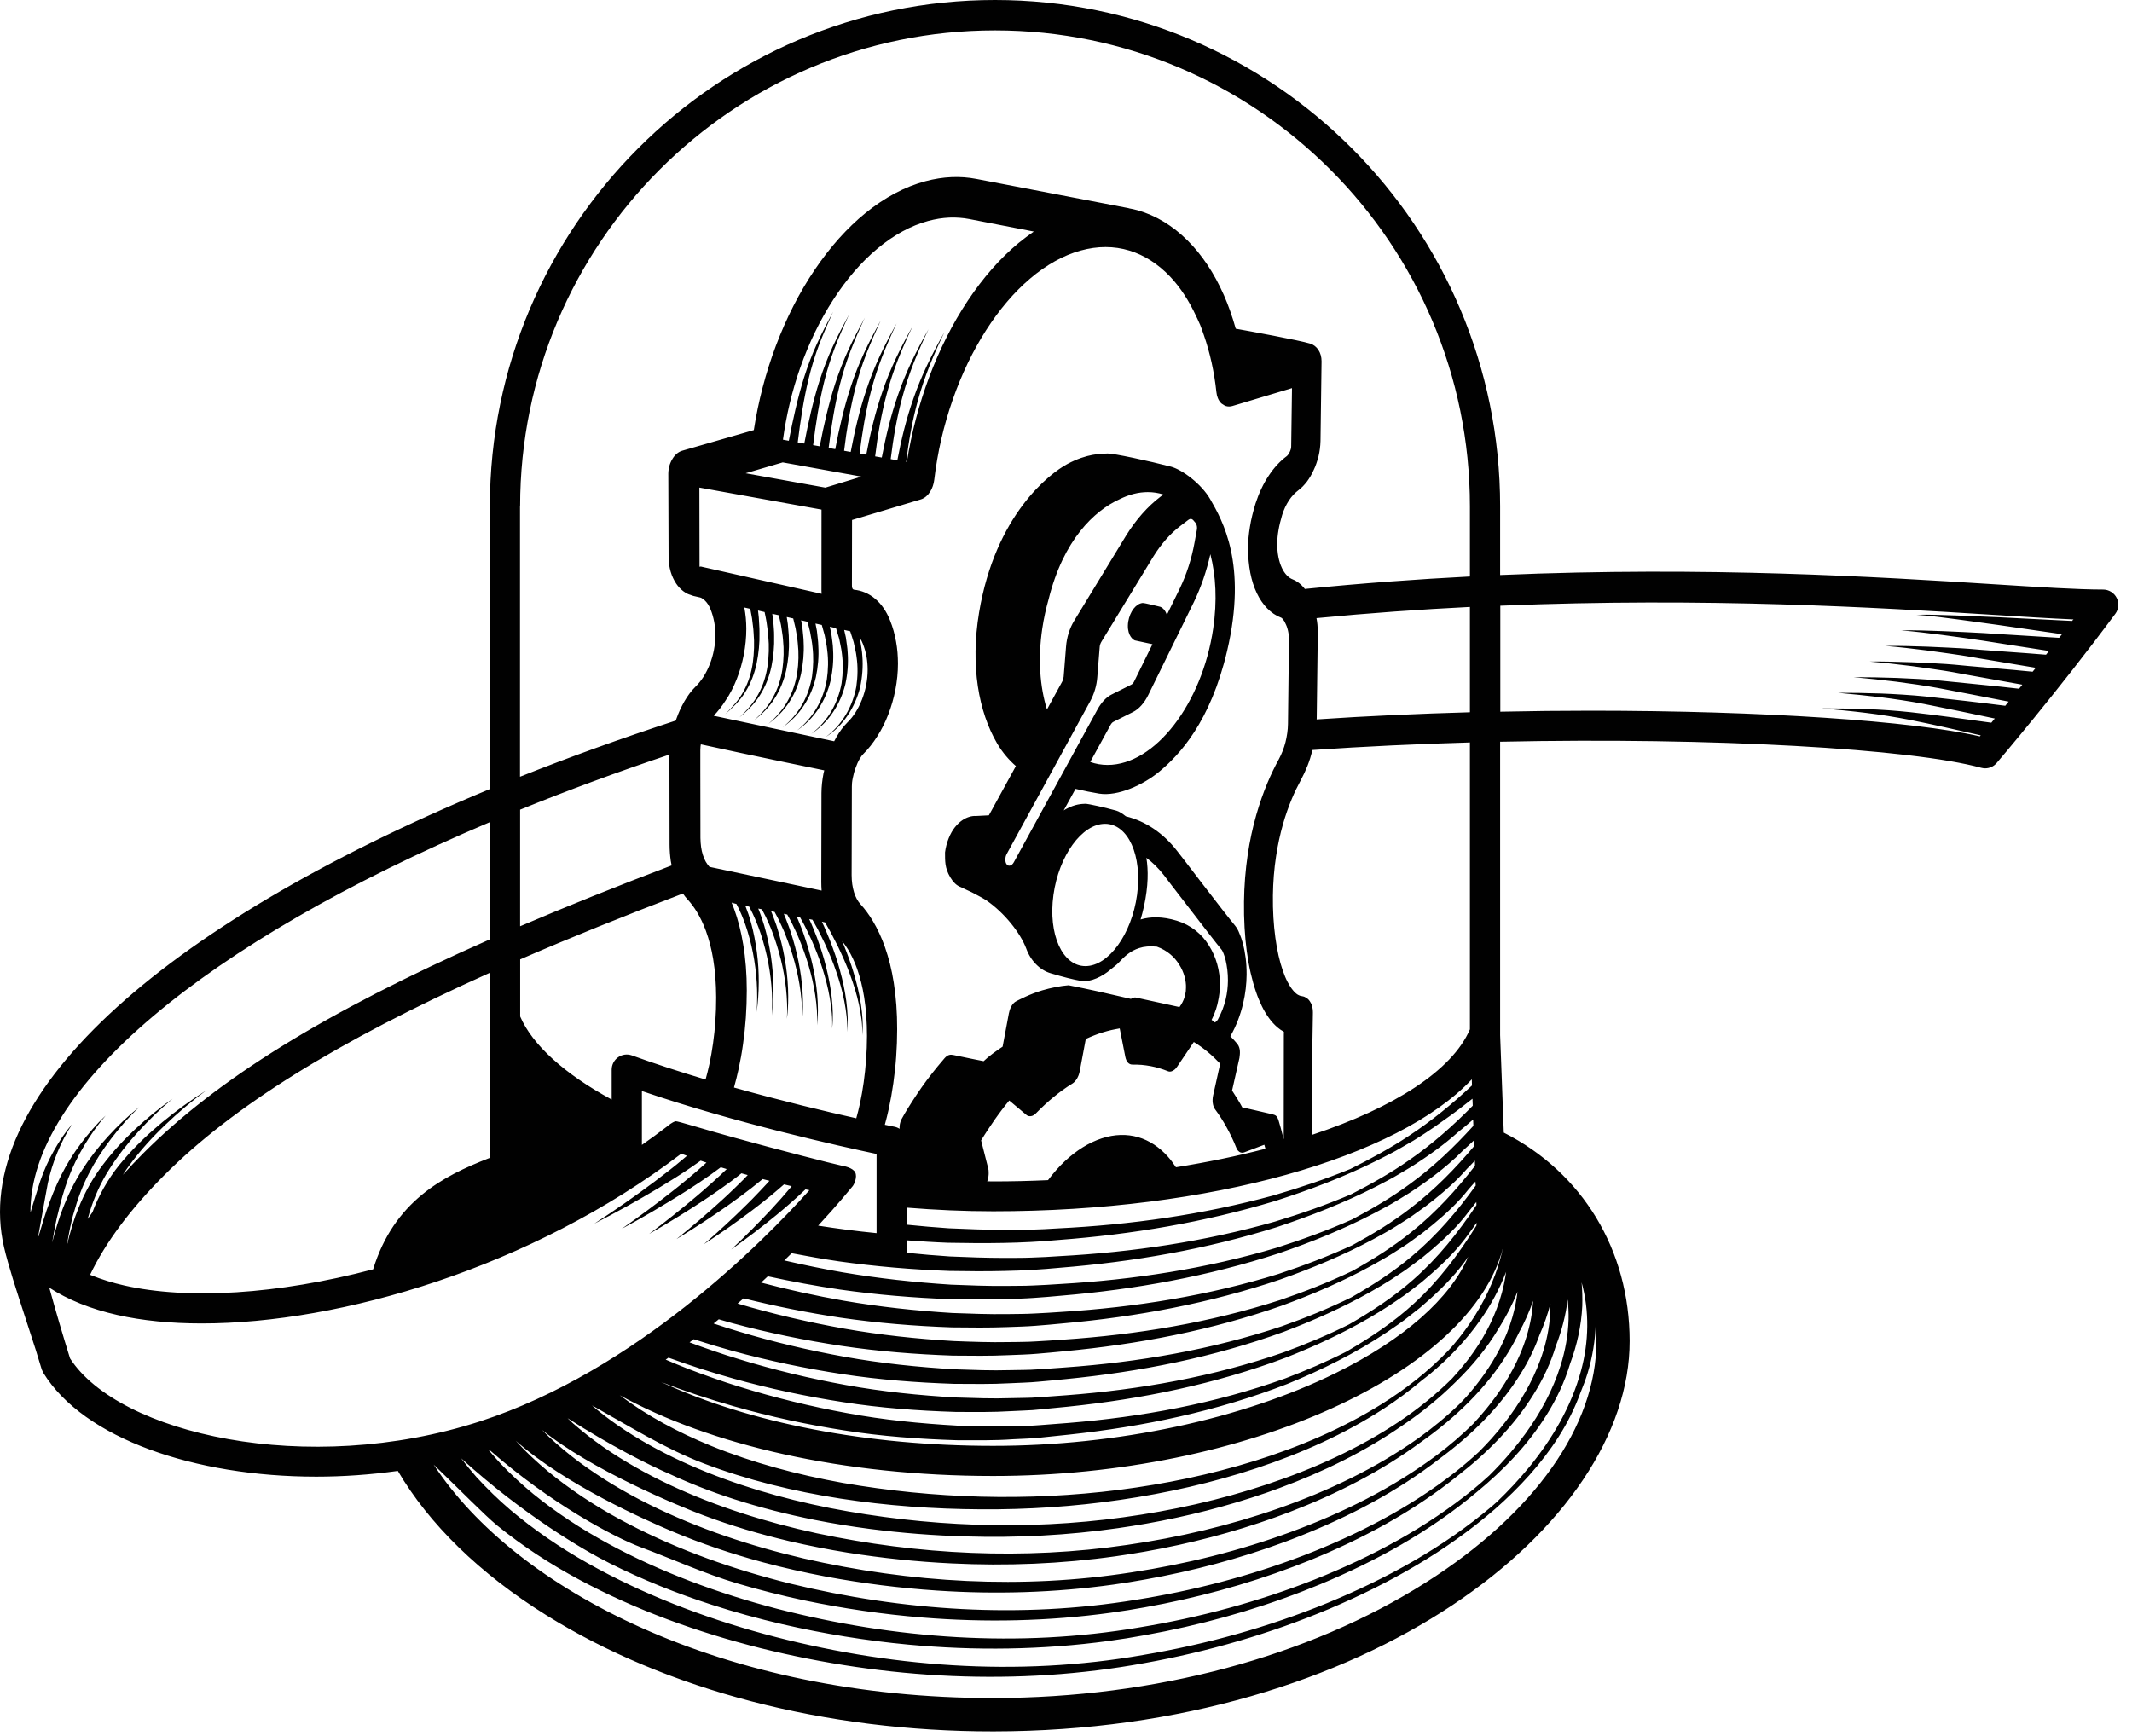 <svg width="97" height="79" viewBox="0 0 97 79" fill="none" xmlns="http://www.w3.org/2000/svg">
<path d="M96.304 27.21C96.187 26.976 95.948 26.828 95.689 26.828C94.542 26.828 92.839 26.721 90.681 26.584C85.501 26.255 77.68 25.762 68.252 26.166V23.039C68.252 10.334 57.942 0 45.27 0C32.599 0 22.288 10.336 22.288 23.039V35.905C7.107 42.2 -1.382 50.025 0.185 56.76C0.375 57.575 0.735 58.681 1.192 60.084C1.329 60.509 1.477 60.959 1.629 61.432C1.715 61.72 1.807 62.013 1.898 62.313L1.969 62.468C3.807 65.46 8.858 67.196 14.392 67.196C15.615 67.196 16.859 67.107 18.1 66.934C19.509 69.338 21.806 71.598 24.85 73.496C30.332 76.914 37.559 78.794 45.199 78.787C62.267 78.771 74.152 69.412 74.144 61.023C74.141 56.885 72.002 53.358 68.418 51.539L68.252 47.106V33.752C77.997 33.543 86.983 34.075 90.138 34.938C90.199 34.953 90.26 34.963 90.318 34.963C90.516 34.963 90.709 34.877 90.841 34.721C90.869 34.691 93.58 31.513 96.24 27.932C96.397 27.724 96.42 27.444 96.304 27.21ZM38.907 53.346C38.795 53.134 38.407 53.063 38.272 53.038C37.884 52.959 35.414 52.322 33.416 51.77C31.98 51.376 30.81 51.002 30.736 51.022C30.576 51.066 30.396 51.223 30.365 51.249C29.985 51.541 29.596 51.824 29.205 52.099V49.648C33.482 51.109 38.28 52.172 39.882 52.511V56.114C38.95 56.022 38.062 55.905 37.224 55.773C38.11 54.816 38.651 54.147 38.79 53.982C38.856 53.91 39.019 53.557 38.907 53.346ZM56.886 26.072C56.952 26.405 57.048 26.711 57.178 26.983C57.307 27.256 57.467 27.49 57.65 27.68C57.843 27.876 58.056 28.021 58.289 28.108L58.315 28.123C58.328 28.133 58.345 28.149 58.371 28.179C58.394 28.207 58.416 28.24 58.439 28.278C58.462 28.319 58.485 28.365 58.51 28.426C58.533 28.474 58.553 28.528 58.569 28.584C58.587 28.642 58.602 28.701 58.612 28.759C58.625 28.818 58.632 28.876 58.637 28.935C58.642 28.988 58.645 29.042 58.645 29.09L58.599 32.943C58.597 33.08 58.587 33.22 58.566 33.36C58.546 33.5 58.52 33.64 58.485 33.777C58.449 33.915 58.406 34.05 58.355 34.177C58.305 34.307 58.246 34.431 58.185 34.546C58.003 34.877 57.828 35.238 57.668 35.62C57.475 36.08 57.305 36.569 57.16 37.073C56.992 37.658 56.861 38.266 56.769 38.884C56.665 39.584 56.607 40.307 56.599 41.032C56.594 41.431 56.602 41.828 56.624 42.21C56.645 42.587 56.68 42.951 56.726 43.294C56.772 43.635 56.83 43.963 56.901 44.274C56.972 44.582 57.053 44.872 57.145 45.136C57.223 45.368 57.315 45.584 57.409 45.78C57.508 45.984 57.617 46.164 57.731 46.322C57.85 46.488 57.982 46.63 58.117 46.747C58.211 46.829 58.31 46.895 58.414 46.951L58.411 47.091C58.411 47.126 58.409 48.785 58.406 51.842C58.307 51.462 58.216 51.116 58.163 50.956C58.107 50.788 58.036 50.74 57.909 50.709C57.518 50.62 56.513 50.381 56.523 50.396C56.401 50.167 56.228 49.885 56.056 49.625L56.391 48.142C56.416 47.953 56.454 47.699 56.289 47.495C56.195 47.381 56.086 47.264 55.977 47.154C55.982 47.147 55.987 47.142 55.99 47.134C56.525 46.187 56.713 45.159 56.718 44.348C56.721 43.79 56.647 43.32 56.553 42.948C56.502 42.762 56.449 42.605 56.388 42.47C56.333 42.325 56.272 42.22 56.195 42.124C55.967 41.851 55.304 40.999 54.708 40.22C54.111 39.442 53.573 38.734 53.568 38.737C52.923 37.902 52.116 37.365 51.223 37.146C51.065 37.017 50.908 36.922 50.791 36.889C50.317 36.757 49.512 36.571 49.375 36.576C49.24 36.584 48.926 36.576 48.486 36.823C48.459 36.839 48.428 36.859 48.395 36.879L48.933 35.897C49.332 35.989 49.69 36.062 50.007 36.113C50.862 36.251 52.028 35.706 52.738 35.118C53.665 34.352 55.074 32.849 55.832 29.614C56.761 25.652 55.612 23.678 55.066 22.724C54.655 22.006 53.771 21.365 53.274 21.235C52.304 20.983 50.657 20.624 50.38 20.637C50.103 20.65 49.459 20.634 48.565 21.113C47.74 21.553 45.286 23.439 44.547 27.864C44.138 30.304 44.529 32.398 45.364 33.826C45.618 34.261 45.925 34.602 46.22 34.859L44.991 37.101L44.41 37.131C44.308 37.126 44.197 37.136 44.08 37.177C43.882 37.241 43.661 37.375 43.445 37.645C43.235 37.907 43.054 38.33 42.996 38.788C43.001 39.159 42.971 39.482 43.24 39.93C43.369 40.147 43.522 40.302 43.725 40.373C43.801 40.414 43.994 40.5 44.22 40.607C44.448 40.727 44.712 40.864 44.869 40.966C45.702 41.536 46.425 42.46 46.687 43.154C46.89 43.722 47.316 44.147 47.804 44.289C48.395 44.465 48.839 44.577 49.192 44.638C49.611 44.709 50.18 44.424 50.527 44.119C50.581 44.073 50.796 43.91 50.873 43.831C51.159 43.521 51.426 43.271 51.83 43.142C52.048 43.07 52.317 43.045 52.637 43.078C53.104 43.248 53.436 43.546 53.644 43.885C53.878 44.241 53.967 44.645 53.959 44.933C53.959 45.058 53.949 45.152 53.926 45.228C53.926 45.228 53.896 45.518 53.662 45.826C52.797 45.638 51.687 45.396 51.687 45.396C51.604 45.371 51.507 45.422 51.454 45.455C50.631 45.261 49.471 44.999 48.618 44.834C48.258 44.862 47.809 44.951 47.423 45.065C46.839 45.238 46.362 45.5 46.258 45.549C46.012 45.661 45.928 45.976 45.9 46.116L45.616 47.628C45.334 47.816 44.978 48.068 44.753 48.289C44.753 48.289 43.699 48.081 43.374 48.007C43.247 47.979 43.12 47.989 42.976 48.152C42.884 48.256 42.501 48.707 42.158 49.167C41.851 49.579 41.577 50.004 41.506 50.116C41.427 50.241 41.186 50.61 41.016 50.931C40.943 51.071 40.922 51.226 40.927 51.366C40.856 51.32 40.778 51.287 40.694 51.272C40.684 51.269 40.529 51.239 40.257 51.182C40.321 50.943 40.384 50.702 40.438 50.452C40.519 50.078 40.587 49.689 40.643 49.297C40.699 48.9 40.745 48.493 40.773 48.088C40.803 47.673 40.818 47.254 40.818 46.839C40.821 46.083 40.767 45.368 40.663 44.714C40.572 44.131 40.435 43.587 40.26 43.091C40.108 42.663 39.925 42.269 39.717 41.918C39.541 41.625 39.351 41.365 39.148 41.144C39.087 41.078 39.031 40.999 38.983 40.91C38.932 40.818 38.892 40.717 38.856 40.605C38.821 40.493 38.795 40.368 38.775 40.238C38.757 40.106 38.747 39.966 38.747 39.823L38.757 35.782C38.757 35.734 38.76 35.676 38.765 35.617C38.772 35.551 38.782 35.482 38.798 35.408C38.813 35.335 38.831 35.258 38.851 35.179C38.871 35.103 38.897 35.024 38.925 34.948C38.953 34.871 38.98 34.8 39.011 34.731C39.041 34.665 39.072 34.602 39.105 34.546C39.135 34.492 39.166 34.444 39.196 34.403C39.222 34.37 39.244 34.342 39.27 34.317C39.506 34.085 39.722 33.81 39.917 33.502C40.11 33.197 40.278 32.864 40.415 32.508C40.554 32.146 40.663 31.77 40.737 31.388C40.813 30.991 40.854 30.591 40.854 30.197C40.854 30.029 40.846 29.859 40.833 29.693C40.818 29.525 40.798 29.357 40.767 29.195C40.737 29.029 40.699 28.864 40.656 28.706C40.61 28.543 40.557 28.385 40.496 28.235C40.415 28.029 40.316 27.841 40.201 27.675C40.09 27.51 39.96 27.367 39.818 27.248C39.678 27.128 39.524 27.034 39.359 26.963C39.196 26.894 39.024 26.851 38.861 26.836C38.77 26.82 38.757 26.724 38.76 26.609L38.765 23.662L41.892 22.726C41.978 22.701 42.062 22.652 42.138 22.589C42.204 22.533 42.265 22.461 42.318 22.377C42.369 22.299 42.41 22.212 42.44 22.12C42.473 22.029 42.493 21.93 42.506 21.83C42.653 20.586 42.935 19.36 43.346 18.186C43.747 17.039 44.255 15.98 44.859 15.034C45.463 14.09 46.136 13.298 46.864 12.68C47.606 12.049 48.38 11.619 49.164 11.402C49.933 11.189 50.68 11.189 51.383 11.402C52.06 11.609 52.682 12.005 53.233 12.583C53.69 13.064 54.094 13.677 54.431 14.408L54.48 14.509C54.523 14.601 54.566 14.693 54.606 14.789C54.657 14.914 54.7 15.044 54.746 15.174L54.774 15.252C55.053 16.059 55.246 16.932 55.343 17.845C55.353 17.945 55.376 18.034 55.408 18.115C55.444 18.202 55.492 18.278 55.551 18.339C55.574 18.364 55.599 18.38 55.617 18.39L55.639 18.403C55.667 18.423 55.716 18.459 55.782 18.479C55.873 18.505 55.969 18.505 56.066 18.477L58.782 17.662L58.746 20.309C58.746 20.324 58.744 20.339 58.744 20.354C58.741 20.375 58.736 20.395 58.734 20.416C58.729 20.438 58.721 20.461 58.713 20.484C58.706 20.507 58.696 20.53 58.683 20.558C58.673 20.584 58.66 20.606 58.645 20.629C58.632 20.65 58.62 20.67 58.607 20.688C58.594 20.703 58.581 20.718 58.571 20.731C58.564 20.739 58.556 20.746 58.548 20.754C58.399 20.863 58.254 20.993 58.117 21.141C57.98 21.288 57.848 21.456 57.729 21.637C57.607 21.82 57.492 22.019 57.394 22.23C57.289 22.446 57.201 22.675 57.124 22.909C57.069 23.087 57.018 23.268 56.975 23.446C56.931 23.622 56.896 23.8 56.868 23.975C56.84 24.146 56.817 24.319 56.802 24.489C56.787 24.655 56.779 24.823 56.777 24.986C56.787 25.365 56.82 25.731 56.886 26.072ZM59.939 28.423C59.932 28.327 59.914 28.227 59.896 28.128C62.292 27.897 64.625 27.731 66.877 27.619V32.411C64.557 32.477 62.211 32.581 59.904 32.737C59.904 32.716 59.907 32.698 59.907 32.678L59.955 28.831C59.957 28.693 59.952 28.556 59.939 28.423ZM66.877 33.785V46.841C66.064 48.724 63.417 50.404 59.703 51.638C59.703 49.75 59.706 47.661 59.709 47.567L59.734 46.078C59.734 46.035 59.734 45.994 59.729 45.953C59.724 45.91 59.719 45.869 59.709 45.831C59.698 45.788 59.686 45.747 59.673 45.712C59.658 45.671 59.637 45.633 59.622 45.61C59.602 45.574 59.579 45.539 59.551 45.505C59.523 45.475 59.495 45.447 59.462 45.424C59.429 45.401 59.394 45.381 59.356 45.363C59.32 45.348 59.282 45.337 59.221 45.327C59.168 45.322 59.109 45.302 59.046 45.264C58.972 45.218 58.896 45.149 58.823 45.058C58.739 44.958 58.66 44.834 58.584 44.689C58.503 44.536 58.429 44.358 58.361 44.159C58.289 43.953 58.224 43.724 58.17 43.48C58.114 43.231 58.064 42.958 58.026 42.673C57.985 42.383 57.957 42.075 57.937 41.757C57.916 41.431 57.911 41.093 57.914 40.75C57.922 40.136 57.97 39.533 58.059 38.958C58.135 38.454 58.241 37.961 58.376 37.49C58.49 37.09 58.627 36.704 58.779 36.34C58.901 36.05 59.038 35.767 59.183 35.5C59.295 35.294 59.396 35.075 59.488 34.846C59.577 34.62 59.65 34.386 59.711 34.146C59.714 34.141 59.714 34.134 59.716 34.129C62.082 33.966 64.496 33.854 66.877 33.785ZM44.961 53.165L44.638 51.895C44.737 51.73 44.839 51.569 44.943 51.412C45.047 51.254 45.151 51.099 45.258 50.946C45.364 50.793 45.474 50.646 45.583 50.501C45.692 50.355 45.803 50.216 45.918 50.078L46.687 50.724C46.705 50.742 46.725 50.755 46.745 50.765C46.766 50.775 46.788 50.783 46.809 50.788C46.831 50.793 46.854 50.793 46.877 50.793C46.9 50.791 46.923 50.788 46.948 50.781C46.964 50.775 46.979 50.77 46.994 50.763C47.009 50.755 47.024 50.747 47.04 50.737C47.055 50.727 47.07 50.717 47.085 50.704C47.101 50.691 47.116 50.679 47.131 50.663C47.263 50.529 47.398 50.396 47.532 50.272C47.667 50.147 47.804 50.027 47.943 49.915C48.08 49.801 48.222 49.694 48.362 49.592C48.504 49.49 48.646 49.396 48.791 49.307C48.829 49.284 48.867 49.251 48.9 49.215C48.936 49.177 48.966 49.134 48.997 49.088C49.025 49.04 49.05 48.986 49.073 48.931C49.093 48.875 49.111 48.813 49.124 48.752L49.4 47.279C49.464 47.248 49.53 47.221 49.593 47.193C49.657 47.165 49.723 47.139 49.786 47.114C49.85 47.088 49.916 47.065 49.979 47.042C50.042 47.02 50.108 46.999 50.172 46.979C50.235 46.959 50.301 46.941 50.365 46.923C50.428 46.905 50.494 46.89 50.558 46.874C50.621 46.859 50.687 46.846 50.751 46.834C50.814 46.821 50.88 46.808 50.944 46.798L51.2 48.096C51.21 48.149 51.228 48.2 51.246 48.243C51.266 48.287 51.289 48.322 51.317 48.353C51.345 48.383 51.375 48.406 51.411 48.422C51.446 48.437 51.482 48.444 51.52 48.444C51.662 48.442 51.802 48.447 51.939 48.457C52.076 48.47 52.213 48.488 52.347 48.513C52.482 48.539 52.616 48.569 52.746 48.61C52.878 48.648 53.007 48.694 53.134 48.745C53.147 48.75 53.162 48.755 53.175 48.758C53.19 48.76 53.203 48.763 53.218 48.763C53.233 48.763 53.246 48.763 53.261 48.76C53.276 48.758 53.292 48.755 53.304 48.75C53.327 48.742 53.35 48.732 53.373 48.719C53.396 48.707 53.419 48.691 53.439 48.673C53.462 48.656 53.482 48.635 53.502 48.61C53.523 48.587 53.543 48.562 53.563 48.531L54.315 47.416C54.421 47.48 54.528 47.551 54.632 47.625C54.736 47.699 54.837 47.778 54.936 47.859C55.035 47.941 55.134 48.027 55.231 48.119C55.327 48.21 55.421 48.305 55.515 48.404L55.193 49.852C55.18 49.91 55.172 49.971 55.17 50.03C55.167 50.088 55.17 50.144 55.178 50.198C55.185 50.251 55.198 50.302 55.213 50.348C55.231 50.394 55.251 50.437 55.276 50.47C55.37 50.597 55.462 50.73 55.551 50.867C55.639 51.004 55.723 51.144 55.804 51.292C55.886 51.437 55.964 51.59 56.038 51.745C56.112 51.9 56.183 52.06 56.249 52.228C56.267 52.272 56.287 52.31 56.312 52.343C56.338 52.373 56.365 52.399 56.396 52.419C56.426 52.437 56.459 52.45 56.495 52.452C56.531 52.455 56.566 52.452 56.602 52.44L57.523 52.091C57.541 52.152 57.556 52.213 57.574 52.274C56.3 52.605 54.934 52.887 53.502 53.116C53.388 52.943 53.269 52.781 53.139 52.636C52.751 52.2 52.291 51.895 51.784 51.747C51.274 51.6 50.715 51.608 50.126 51.801C49.535 51.994 48.969 52.353 48.448 52.839C48.177 53.091 47.923 53.384 47.682 53.702C46.859 53.74 46.027 53.76 45.187 53.76C45.095 53.76 45.006 53.758 44.915 53.755C44.923 53.737 44.93 53.719 44.935 53.702C44.953 53.643 44.966 53.582 44.973 53.521C44.981 53.46 44.984 53.401 44.981 53.343C44.984 53.274 44.973 53.218 44.961 53.165ZM52.157 39.035C52.444 39.248 52.71 39.51 52.949 39.818C52.977 39.854 53.484 40.523 54.089 41.302C54.69 42.088 55.345 42.933 55.591 43.231C55.622 43.274 55.708 43.455 55.766 43.706C55.825 43.958 55.87 44.276 55.868 44.623C55.86 45.175 55.754 45.765 55.404 46.404C55.393 46.422 55.348 46.472 55.282 46.528C55.231 46.488 55.178 46.45 55.124 46.409C55.307 46.047 55.386 45.734 55.414 45.582C55.472 45.33 55.502 45.068 55.505 44.818C55.508 44.167 55.332 43.546 55.005 43.027C54.683 42.505 54.19 42.096 53.543 41.897C52.891 41.701 52.355 41.704 51.893 41.841C51.949 41.658 51.999 41.465 52.045 41.256C52.251 40.315 52.248 39.592 52.157 39.035ZM49.611 31.892C49.781 31.574 49.895 31.197 49.923 30.826L50.032 29.454C50.037 29.36 50.068 29.273 50.116 29.195L52.472 25.329C52.832 24.749 53.254 24.271 53.708 23.93L54.066 23.657L54.127 23.622C54.188 23.601 54.243 23.622 54.289 23.67L54.396 23.797C54.436 23.853 54.462 23.93 54.462 24.024L54.452 24.12L54.347 24.696C54.215 25.426 53.987 26.133 53.68 26.774L53.089 27.981C53.025 27.78 52.903 27.655 52.786 27.612C52.786 27.612 52.055 27.428 51.982 27.439C51.685 27.472 51.411 27.82 51.332 28.284C51.253 28.805 51.479 29.072 51.629 29.141L52.434 29.314L51.616 30.978C51.576 31.07 51.525 31.131 51.461 31.159L50.578 31.602C50.337 31.719 50.111 31.963 49.938 32.273L46.128 39.233C46.083 39.317 46.027 39.368 45.963 39.386C45.908 39.404 45.852 39.391 45.806 39.337C45.76 39.284 45.74 39.205 45.74 39.118C45.74 39.024 45.76 38.933 45.809 38.849L49.611 31.892ZM47.42 28.604C47.489 28.143 47.588 27.696 47.71 27.263C48.382 24.566 49.784 23.24 50.946 22.713C51.362 22.507 51.791 22.393 52.22 22.393C52.469 22.393 52.705 22.431 52.931 22.502L52.789 22.609C52.22 23.042 51.687 23.64 51.23 24.378L48.88 28.235C48.669 28.574 48.535 28.996 48.502 29.426L48.393 30.798C48.382 30.879 48.362 30.955 48.324 31.021L47.634 32.284C47.311 31.25 47.217 29.978 47.42 28.604ZM55.068 25.22C55.322 26.192 55.381 27.35 55.198 28.596C54.695 32.027 52.545 34.808 50.395 34.808C50.116 34.808 49.852 34.762 49.603 34.673L50.525 32.991C50.56 32.925 50.606 32.871 50.659 32.846L51.543 32.403C51.819 32.266 52.071 31.983 52.251 31.609L54.317 27.398C54.645 26.721 54.896 25.981 55.068 25.22ZM47.928 40.727C48.174 38.938 49.225 37.487 50.276 37.487C51.327 37.487 51.979 38.935 51.733 40.724C51.487 42.513 50.436 43.963 49.385 43.963C48.334 43.963 47.682 42.516 47.928 40.727ZM67.174 54.839C66.351 56.078 65.417 57.252 64.293 58.236C63.407 59.02 62.412 59.671 61.379 60.267C60.412 60.75 59.414 61.168 58.399 61.539C55.216 62.644 51.875 63.236 48.522 63.491C48.464 63.496 47.321 63.58 47.263 63.583C47.052 63.6 46.844 63.608 46.633 63.611C46.603 63.611 46.035 63.623 46.004 63.623C45.166 63.654 44.326 63.618 43.489 63.593C41.816 63.496 40.145 63.328 38.496 63.028C36.848 62.73 35.216 62.338 33.617 61.847C33.216 61.725 32.817 61.598 32.424 61.46C32.071 61.343 31.721 61.213 31.373 61.084C31.436 61.035 31.497 60.989 31.561 60.941C32.145 61.13 32.734 61.308 33.328 61.473C34.972 61.923 36.643 62.272 38.326 62.529C40.008 62.786 41.709 62.916 43.41 62.972C44.26 62.977 45.111 62.992 45.961 62.944C46.022 62.944 46.537 62.918 46.598 62.916C46.811 62.908 47.022 62.895 47.233 62.875C47.352 62.87 48.38 62.766 48.499 62.755C51.87 62.425 55.223 61.761 58.409 60.603C59.764 60.089 61.094 59.498 62.356 58.786C62.671 58.605 62.983 58.425 63.288 58.229C63.453 58.114 63.775 57.913 63.94 57.796C64.049 57.72 64.156 57.641 64.262 57.559C64.288 57.544 64.544 57.346 64.567 57.33C64.579 57.323 64.719 57.216 64.732 57.206C64.77 57.18 65.148 56.855 65.184 56.829C65.78 56.32 66.349 55.77 66.816 55.142C66.978 54.949 67.054 54.829 67.169 54.699L67.174 54.839ZM67.141 53.949C66.303 55.117 65.366 56.218 64.257 57.147C63.404 57.87 62.458 58.48 61.478 59.038C60.452 59.539 59.396 59.972 58.32 60.351C55.132 61.417 51.799 61.987 48.453 62.226C48.334 62.234 47.316 62.31 47.197 62.313C46.989 62.328 46.778 62.336 46.57 62.338C46.512 62.338 46.002 62.348 45.943 62.348C45.108 62.374 44.27 62.338 43.435 62.31C41.765 62.211 40.1 62.04 38.455 61.745C36.81 61.45 35.183 61.066 33.584 60.582C33.211 60.47 32.838 60.353 32.467 60.226C32.546 60.163 32.627 60.099 32.703 60.035C32.901 60.091 33.097 60.152 33.297 60.206C34.939 60.648 36.605 60.989 38.285 61.244C39.965 61.496 41.658 61.628 43.354 61.687C44.202 61.694 45.05 61.707 45.897 61.666C45.986 61.664 46.443 61.644 46.532 61.641C46.743 61.633 46.956 61.621 47.167 61.603C47.344 61.593 48.25 61.506 48.428 61.488C51.791 61.173 55.137 60.532 58.325 59.412C59.729 58.898 61.105 58.307 62.412 57.587C62.737 57.404 63.064 57.224 63.379 57.025C63.511 56.933 63.879 56.712 64.008 56.618C64.115 56.547 64.219 56.47 64.321 56.394C64.356 56.371 64.579 56.2 64.618 56.178C64.635 56.165 64.757 56.073 64.775 56.061C64.831 56.022 65.161 55.745 65.214 55.707C65.793 55.228 66.349 54.712 66.811 54.124C66.938 53.979 67.016 53.885 67.128 53.768L67.141 53.949ZM67.108 53.05C66.257 54.15 65.316 55.183 64.224 56.056C63.386 56.735 62.468 57.31 61.518 57.839C60.457 58.346 59.358 58.778 58.246 59.157C55.056 60.185 51.728 60.735 48.393 60.959C48.215 60.972 47.316 61.035 47.139 61.04C46.931 61.053 46.722 61.061 46.512 61.063C46.423 61.063 45.974 61.074 45.885 61.071C45.05 61.089 44.217 61.056 43.385 61.025C41.719 60.926 40.057 60.75 38.414 60.46C36.775 60.168 35.153 59.791 33.559 59.318C33.65 59.239 33.741 59.16 33.83 59.081C35.29 59.445 36.762 59.738 38.247 59.962C39.922 60.206 41.613 60.343 43.301 60.402C44.146 60.412 44.994 60.422 45.839 60.389C45.958 60.386 46.352 60.371 46.474 60.366C46.684 60.358 46.895 60.348 47.106 60.331C47.344 60.318 48.126 60.244 48.365 60.221C51.72 59.923 55.058 59.302 58.252 58.221C59.701 57.709 61.125 57.117 62.48 56.391C62.818 56.206 63.156 56.028 63.483 55.821C63.582 55.753 63.993 55.508 64.09 55.437C64.191 55.368 64.293 55.3 64.392 55.226C64.44 55.195 64.628 55.053 64.678 55.022C64.704 55.007 64.805 54.931 64.831 54.913C64.904 54.865 65.184 54.633 65.257 54.582C65.79 54.157 66.298 53.702 66.742 53.188C66.867 53.068 66.981 52.941 67.103 52.816L67.108 53.05ZM67.006 50.315C66.12 51.218 65.168 52.063 64.12 52.786C63.288 53.371 62.394 53.872 61.485 54.34C60.353 54.824 59.191 55.231 58.013 55.587C54.815 56.498 51.507 56.984 48.192 57.162C47.837 57.188 47.301 57.216 46.946 57.226C46.738 57.234 46.532 57.239 46.324 57.239C46.146 57.241 45.88 57.241 45.702 57.241C44.874 57.241 44.047 57.211 43.219 57.175C42.559 57.132 41.902 57.076 41.245 57.007C41.255 56.964 41.26 56.918 41.26 56.872V56.442C41.884 56.488 42.509 56.529 43.136 56.552C44.811 56.585 46.491 56.582 48.157 56.425C51.489 56.175 54.807 55.618 58.008 54.653C59.599 54.145 61.166 53.549 62.66 52.803C63.031 52.61 63.409 52.432 63.765 52.216L64.308 51.903C64.486 51.796 64.661 51.679 64.836 51.567C65.133 51.373 65.425 51.172 65.712 50.961C66.151 50.656 66.575 50.33 66.993 49.997L67.006 50.315ZM46.347 11.054C45.509 11.746 44.73 12.632 44.032 13.682C43.339 14.723 42.747 15.899 42.27 17.171C41.808 18.408 41.468 19.706 41.26 21.026L41.227 21.021C41.344 20.072 41.509 19.125 41.767 18.204C41.912 17.672 42.092 17.151 42.295 16.637C42.499 16.123 42.727 15.616 42.968 15.118C42.694 15.598 42.433 16.09 42.194 16.591C41.955 17.092 41.74 17.609 41.559 18.136C41.237 19.049 41.006 19.993 40.826 20.947L40.524 20.891C40.641 19.94 40.803 18.991 41.057 18.064C41.199 17.532 41.377 17.011 41.577 16.499C41.78 15.985 42.006 15.482 42.245 14.983C41.973 15.464 41.714 15.955 41.476 16.456C41.24 16.957 41.026 17.471 40.846 18.001C40.526 18.917 40.3 19.866 40.118 20.82L39.816 20.767C39.932 19.812 40.092 18.861 40.343 17.929C40.483 17.4 40.656 16.878 40.856 16.364C41.057 15.853 41.283 15.349 41.519 14.85C41.25 15.331 40.991 15.82 40.755 16.321C40.519 16.823 40.31 17.337 40.133 17.863C39.818 18.784 39.592 19.733 39.412 20.69L39.11 20.637C39.227 19.678 39.384 18.726 39.63 17.792C39.767 17.263 39.937 16.741 40.135 16.23C40.333 15.718 40.559 15.214 40.793 14.718C40.526 15.199 40.267 15.688 40.034 16.189C39.8 16.69 39.595 17.204 39.42 17.731C39.107 18.655 38.886 19.609 38.704 20.566L38.404 20.512C38.521 19.55 38.676 18.594 38.917 17.657C39.051 17.128 39.219 16.606 39.417 16.097C39.615 15.586 39.838 15.085 40.069 14.586C39.805 15.067 39.547 15.553 39.316 16.054C39.084 16.555 38.879 17.069 38.709 17.596C38.402 18.525 38.183 19.479 38.001 20.438L37.701 20.385C37.82 19.421 37.97 18.461 38.206 17.522C38.338 16.993 38.503 16.474 38.699 15.962C38.894 15.454 39.117 14.952 39.349 14.454C39.087 14.934 38.831 15.42 38.6 15.919C38.369 16.418 38.168 16.934 37.998 17.459C37.696 18.39 37.48 19.349 37.295 20.309L36.995 20.255C37.115 19.288 37.262 18.326 37.495 17.382C37.625 16.856 37.787 16.334 37.98 15.825C38.173 15.316 38.397 14.815 38.625 14.319C38.366 14.8 38.11 15.286 37.881 15.784C37.653 16.283 37.455 16.8 37.287 17.324C36.988 18.26 36.777 19.22 36.592 20.184L36.295 20.131C36.414 19.161 36.559 18.197 36.787 17.247C36.914 16.721 37.072 16.202 37.264 15.693C37.458 15.184 37.678 14.685 37.904 14.186C37.648 14.667 37.392 15.151 37.166 15.649C36.937 16.148 36.744 16.665 36.579 17.189C36.285 18.13 36.077 19.092 35.889 20.057L35.622 20.008C35.775 18.896 36.033 17.8 36.404 16.744C36.803 15.609 37.31 14.563 37.914 13.632C38.516 12.7 39.191 11.919 39.922 11.311C40.666 10.69 41.443 10.268 42.232 10.054C42.395 10.011 42.557 9.975 42.719 9.949C42.879 9.924 43.037 9.909 43.194 9.901C43.346 9.896 43.501 9.896 43.654 9.909C43.803 9.919 43.953 9.939 44.098 9.967L47.035 10.537C46.804 10.698 46.573 10.868 46.347 11.054ZM39.194 21.688L37.551 22.189L33.924 21.535L35.612 21.041L39.194 21.688ZM37.376 23.189L37.374 26.889C37.374 26.935 37.381 26.978 37.381 27.021L32.185 25.848C32.15 25.841 32.112 25.831 32.071 25.823C32.003 25.808 31.937 25.792 31.871 25.777L31.868 25.79C31.855 25.787 31.84 25.787 31.827 25.787L31.82 22.187L37.376 23.189ZM33.518 30.904C33.658 30.548 33.767 30.174 33.84 29.795C33.916 29.403 33.955 29.006 33.955 28.614C33.955 28.449 33.947 28.281 33.932 28.116C33.916 27.958 33.894 27.8 33.866 27.645C33.955 27.665 34.043 27.686 34.135 27.706C34.163 27.848 34.188 27.991 34.214 28.133C34.236 28.357 34.279 28.581 34.287 28.805C34.328 29.253 34.31 29.706 34.252 30.151C34.188 30.596 34.059 31.034 33.843 31.431C33.739 31.632 33.609 31.818 33.465 31.994C33.32 32.169 33.163 32.334 33 32.495C33.17 32.345 33.34 32.19 33.498 32.022C33.655 31.854 33.8 31.673 33.919 31.474C34.165 31.083 34.33 30.637 34.427 30.182C34.518 29.726 34.566 29.258 34.554 28.792C34.559 28.558 34.531 28.329 34.523 28.095C34.513 27.991 34.5 27.887 34.488 27.782C34.587 27.805 34.688 27.828 34.787 27.851C34.818 27.996 34.848 28.141 34.873 28.289C34.899 28.512 34.944 28.734 34.955 28.958C34.998 29.408 34.983 29.859 34.922 30.304C34.856 30.749 34.721 31.187 34.503 31.584C34.396 31.785 34.267 31.971 34.12 32.146C33.972 32.322 33.812 32.485 33.647 32.642C33.823 32.495 33.995 32.342 34.153 32.174C34.31 32.006 34.457 31.828 34.579 31.63C34.828 31.238 34.998 30.795 35.097 30.337C35.188 29.879 35.236 29.411 35.221 28.945C35.226 28.711 35.193 28.479 35.181 28.245C35.168 28.141 35.153 28.034 35.137 27.93C35.236 27.953 35.335 27.976 35.434 27.996C35.467 28.143 35.503 28.291 35.533 28.441C35.561 28.665 35.612 28.887 35.625 29.11C35.673 29.561 35.658 30.011 35.597 30.459C35.528 30.904 35.389 31.342 35.168 31.736C35.059 31.938 34.929 32.123 34.782 32.296C34.635 32.472 34.472 32.635 34.302 32.788C34.48 32.645 34.655 32.492 34.815 32.327C34.975 32.161 35.122 31.981 35.244 31.782C35.495 31.39 35.67 30.948 35.772 30.492C35.866 30.034 35.912 29.563 35.891 29.095C35.894 28.861 35.858 28.63 35.843 28.395C35.828 28.289 35.81 28.182 35.795 28.077C35.876 28.095 35.955 28.113 36.033 28.131L36.089 28.143C36.127 28.294 36.165 28.446 36.198 28.599C36.229 28.82 36.282 29.044 36.297 29.268C36.348 29.719 36.336 30.172 36.272 30.619C36.201 31.065 36.059 31.502 35.836 31.897C35.726 32.095 35.594 32.284 35.444 32.457C35.297 32.63 35.132 32.792 34.96 32.943C35.142 32.803 35.318 32.653 35.478 32.487C35.638 32.322 35.785 32.141 35.912 31.945C36.165 31.556 36.346 31.113 36.447 30.655C36.541 30.195 36.587 29.724 36.564 29.253C36.564 29.016 36.523 28.785 36.506 28.551C36.49 28.444 36.47 28.334 36.45 28.227L36.739 28.294C36.78 28.449 36.823 28.602 36.858 28.759C36.891 28.981 36.947 29.202 36.965 29.429C37.018 29.879 37.008 30.332 36.945 30.78C36.871 31.225 36.724 31.663 36.498 32.057C36.386 32.256 36.252 32.441 36.105 32.617C35.957 32.792 35.79 32.95 35.612 33.098C35.797 32.963 35.975 32.813 36.138 32.648C36.3 32.482 36.447 32.301 36.574 32.105C36.831 31.716 37.013 31.273 37.12 30.815C37.216 30.355 37.26 29.879 37.231 29.408C37.229 29.172 37.186 28.94 37.166 28.703C37.148 28.594 37.125 28.485 37.102 28.375L37.389 28.439C37.435 28.596 37.48 28.754 37.521 28.912C37.556 29.133 37.617 29.355 37.635 29.579C37.694 30.029 37.683 30.482 37.617 30.932C37.541 31.378 37.389 31.815 37.16 32.21C37.046 32.408 36.912 32.594 36.762 32.767C36.612 32.94 36.442 33.098 36.262 33.243C36.452 33.111 36.63 32.963 36.795 32.798C36.957 32.632 37.107 32.452 37.237 32.256C37.495 31.866 37.683 31.424 37.792 30.965C37.889 30.502 37.932 30.026 37.902 29.556C37.897 29.319 37.851 29.088 37.825 28.851C37.805 28.741 37.78 28.63 37.754 28.52L38.036 28.584C38.084 28.744 38.135 28.904 38.181 29.067C38.219 29.289 38.282 29.51 38.303 29.734C38.364 30.184 38.353 30.64 38.29 31.088C38.211 31.533 38.054 31.971 37.823 32.365C37.709 32.563 37.572 32.749 37.419 32.922C37.267 33.095 37.097 33.253 36.912 33.393C37.105 33.266 37.287 33.118 37.452 32.953C37.617 32.79 37.767 32.609 37.897 32.413C38.161 32.024 38.351 31.584 38.463 31.123C38.562 30.66 38.602 30.182 38.567 29.709C38.559 29.469 38.511 29.238 38.483 29.001C38.46 28.889 38.432 28.777 38.407 28.665L38.453 28.675L38.671 28.724C38.673 28.724 38.678 28.726 38.681 28.726C38.734 28.892 38.79 29.055 38.838 29.22C38.879 29.441 38.947 29.66 38.97 29.887C39.036 30.337 39.026 30.793 38.96 31.243C38.879 31.688 38.719 32.126 38.483 32.52C38.366 32.719 38.229 32.904 38.077 33.075C37.925 33.245 37.752 33.403 37.562 33.541C37.76 33.416 37.942 33.271 38.107 33.108C38.275 32.945 38.425 32.765 38.556 32.569C38.823 32.179 39.016 31.739 39.133 31.279C39.232 30.815 39.272 30.334 39.234 29.859C39.224 29.619 39.171 29.388 39.14 29.149C39.13 29.105 39.117 29.06 39.107 29.016C39.112 29.024 39.117 29.029 39.123 29.037C39.173 29.11 39.219 29.195 39.255 29.291C39.293 29.388 39.326 29.487 39.356 29.586C39.384 29.686 39.407 29.785 39.425 29.884C39.442 29.983 39.455 30.082 39.463 30.182C39.47 30.281 39.475 30.38 39.475 30.477C39.475 30.709 39.453 30.943 39.407 31.174C39.364 31.398 39.3 31.619 39.217 31.833C39.135 32.039 39.039 32.235 38.927 32.411C38.816 32.586 38.694 32.739 38.562 32.866C38.468 32.961 38.376 33.067 38.288 33.184C38.206 33.294 38.128 33.416 38.054 33.543C38.018 33.604 37.985 33.668 37.952 33.731L32.472 32.571C32.665 32.368 32.845 32.139 33.008 31.882C33.211 31.589 33.378 31.258 33.518 30.904ZM35.582 34.658C36.315 34.81 36.98 34.948 37.465 35.047L37.501 35.055C37.49 35.106 37.475 35.157 37.465 35.205C37.437 35.352 37.414 35.5 37.399 35.645C37.384 35.795 37.374 35.943 37.374 36.088L37.366 40.131C37.366 40.264 37.371 40.396 37.381 40.526L32.282 39.447C32.279 39.444 32.279 39.444 32.277 39.442C32.216 39.376 32.16 39.297 32.109 39.21C32.058 39.118 32.015 39.019 31.98 38.907C31.944 38.795 31.916 38.673 31.898 38.546C31.881 38.416 31.871 38.279 31.868 38.136L31.863 35.09V34.139C31.863 34.09 31.866 34.034 31.871 33.976C31.873 33.943 31.881 33.907 31.886 33.871C32.982 34.113 34.455 34.424 35.582 34.658ZM33.505 41.134C33.663 41.431 33.795 41.745 33.909 42.068C34.056 42.488 34.17 42.925 34.257 43.363C34.343 43.803 34.401 44.251 34.429 44.701C34.457 45.152 34.457 45.605 34.427 46.058C34.488 45.61 34.518 45.154 34.521 44.699C34.523 44.243 34.495 43.788 34.437 43.335C34.376 42.882 34.292 42.432 34.17 41.986C34.099 41.727 34.013 41.472 33.911 41.218C33.97 41.23 34.028 41.243 34.087 41.256C34.148 41.37 34.206 41.487 34.249 41.579C34.33 41.755 34.447 42.024 34.513 42.21C34.668 42.633 34.792 43.068 34.891 43.505C34.988 43.946 35.059 44.394 35.097 44.846C35.135 45.297 35.145 45.752 35.115 46.208C35.173 45.755 35.196 45.297 35.186 44.841C35.178 44.383 35.137 43.928 35.069 43.472C34.998 43.019 34.901 42.569 34.772 42.124C34.719 41.933 34.617 41.648 34.546 41.462C34.533 41.426 34.516 41.383 34.498 41.343C34.554 41.355 34.609 41.365 34.665 41.378C34.734 41.505 34.805 41.64 34.843 41.722C34.909 41.869 35.061 42.197 35.115 42.353C35.277 42.775 35.414 43.208 35.523 43.648C35.632 44.088 35.714 44.536 35.762 44.992C35.81 45.444 35.83 45.902 35.803 46.361C35.861 45.905 35.871 45.444 35.853 44.984C35.835 44.523 35.782 44.065 35.701 43.61C35.62 43.154 35.511 42.704 35.373 42.261C35.33 42.101 35.196 41.755 35.137 41.599C35.125 41.564 35.104 41.516 35.082 41.465C35.135 41.475 35.188 41.487 35.242 41.498C35.318 41.638 35.404 41.795 35.434 41.862C35.488 41.979 35.673 42.368 35.716 42.49C35.886 42.913 36.036 43.345 36.153 43.785C36.272 44.225 36.366 44.676 36.424 45.129C36.483 45.584 36.513 46.045 36.485 46.505C36.544 46.047 36.541 45.582 36.513 45.121C36.485 44.658 36.419 44.2 36.328 43.745C36.236 43.289 36.115 42.839 35.97 42.396C35.934 42.269 35.772 41.859 35.724 41.734C35.711 41.701 35.688 41.645 35.66 41.582C35.714 41.592 35.764 41.605 35.818 41.615C35.901 41.767 36.003 41.951 36.026 42.002C36.066 42.091 36.285 42.538 36.318 42.63C36.495 43.053 36.655 43.485 36.785 43.925C36.914 44.365 37.021 44.816 37.089 45.271C37.158 45.727 37.199 46.19 37.173 46.656C37.231 46.193 37.219 45.724 37.181 45.261C37.14 44.795 37.064 44.335 36.962 43.88C36.861 43.424 36.726 42.974 36.574 42.531C36.549 42.434 36.353 41.963 36.318 41.872C36.308 41.844 36.277 41.778 36.244 41.704C36.295 41.714 36.346 41.724 36.396 41.734C36.488 41.897 36.605 42.108 36.62 42.144C36.648 42.203 36.899 42.712 36.922 42.773C37.107 43.195 37.28 43.627 37.417 44.068C37.556 44.508 37.676 44.958 37.754 45.416C37.831 45.874 37.886 46.34 37.858 46.808C37.914 46.343 37.892 45.869 37.843 45.404C37.792 44.935 37.704 44.475 37.589 44.019C37.478 43.561 37.333 43.114 37.171 42.671C37.153 42.607 36.929 42.073 36.904 42.012C36.897 41.991 36.861 41.915 36.818 41.823C36.869 41.834 36.917 41.844 36.965 41.854C37.062 42.027 37.199 42.269 37.206 42.286C37.219 42.317 37.508 42.885 37.518 42.915C37.711 43.34 37.897 43.77 38.044 44.21C38.196 44.651 38.326 45.101 38.414 45.562C38.501 46.02 38.567 46.49 38.539 46.961C38.595 46.493 38.562 46.017 38.503 45.549C38.442 45.081 38.341 44.615 38.216 44.159C38.095 43.701 37.937 43.254 37.767 42.808C37.76 42.775 37.503 42.18 37.49 42.149C37.485 42.139 37.445 42.05 37.394 41.943C37.442 41.953 37.493 41.963 37.539 41.974L37.798 42.432L38.12 43.058C38.321 43.483 38.516 43.91 38.676 44.353C38.838 44.795 38.98 45.246 39.079 45.706C39.176 46.167 39.252 46.638 39.227 47.111C39.282 46.638 39.237 46.159 39.168 45.689C39.097 45.218 38.983 44.752 38.846 44.294C38.714 43.834 38.544 43.388 38.366 42.943L38.313 42.821C38.407 42.941 38.498 43.068 38.582 43.203C38.742 43.465 38.879 43.765 38.996 44.088C39.133 44.475 39.242 44.907 39.316 45.376C39.402 45.913 39.445 46.508 39.445 47.142C39.445 47.498 39.43 47.862 39.404 48.218C39.379 48.567 39.343 48.913 39.295 49.251C39.249 49.582 39.191 49.908 39.125 50.218C39.074 50.45 39.019 50.674 38.958 50.887C37.592 50.582 35.566 50.099 33.394 49.488C33.47 49.213 33.543 48.936 33.604 48.648C33.685 48.277 33.754 47.892 33.807 47.506C33.863 47.114 33.906 46.709 33.934 46.307C33.962 45.897 33.977 45.48 33.977 45.07C33.977 44.325 33.922 43.615 33.812 42.966C33.716 42.388 33.579 41.846 33.399 41.358C33.363 41.261 33.325 41.167 33.287 41.073C33.361 41.101 33.432 41.116 33.505 41.134ZM36.018 57.028C36.731 57.165 37.445 57.292 38.163 57.397C39.831 57.631 41.509 57.773 43.189 57.834C44.029 57.849 44.872 57.857 45.712 57.834C45.892 57.832 46.164 57.822 46.342 57.816C46.552 57.809 46.76 57.799 46.971 57.786C47.329 57.768 47.867 57.722 48.222 57.689C51.563 57.422 54.888 56.844 58.087 55.842C59.63 55.33 61.15 54.737 62.597 53.999C62.955 53.809 63.321 53.63 63.668 53.417C63.701 53.394 64.199 53.104 64.232 53.081C64.326 53.022 64.42 52.959 64.513 52.898C64.587 52.849 64.706 52.765 64.78 52.719C64.818 52.694 64.882 52.651 64.917 52.625C65.029 52.551 65.209 52.417 65.318 52.34C65.661 52.091 65.993 51.826 66.308 51.544C66.552 51.348 66.79 51.15 67.024 50.943L67.034 51.231C66.158 52.198 65.212 53.104 64.148 53.875C63.321 54.486 62.43 55.007 61.513 55.493C60.396 55.989 59.246 56.409 58.084 56.778C54.888 57.73 51.573 58.236 48.25 58.427C47.953 58.447 47.299 58.488 47.002 58.496C46.793 58.506 46.585 58.511 46.38 58.511C46.233 58.511 45.905 58.516 45.758 58.516C44.928 58.524 44.098 58.491 43.27 58.458C41.613 58.353 39.96 58.173 38.326 57.895C37.44 57.74 36.559 57.559 35.683 57.356C35.8 57.244 35.912 57.134 36.018 57.028ZM34.934 58.078C36.018 58.315 37.11 58.516 38.206 58.679C39.877 58.918 41.562 59.058 43.247 59.119C44.09 59.132 44.935 59.142 45.778 59.114C45.928 59.112 46.26 59.099 46.41 59.094C46.621 59.086 46.831 59.076 47.04 59.061C47.337 59.045 47.999 58.987 48.296 58.959C51.644 58.676 54.977 58.076 58.17 57.035C59.668 56.524 61.138 55.931 62.539 55.198C62.886 55.01 63.239 54.831 63.574 54.623C63.64 54.577 64.095 54.31 64.161 54.261C64.26 54.198 64.356 54.132 64.453 54.066C64.513 54.027 64.668 53.913 64.729 53.875C64.76 53.854 64.844 53.793 64.874 53.773C64.968 53.712 65.196 53.529 65.288 53.465C65.732 53.124 66.161 52.763 66.552 52.363C66.724 52.211 66.894 52.053 67.062 51.892L67.072 52.15C66.209 53.18 65.262 54.147 64.186 54.969C63.359 55.613 62.455 56.16 61.526 56.664C60.434 57.167 59.307 57.595 58.163 57.972C54.969 58.961 51.649 59.488 48.319 59.697C48.083 59.712 47.304 59.766 47.068 59.771C46.859 59.783 46.651 59.788 46.443 59.791C46.326 59.791 45.938 59.799 45.819 59.799C44.986 59.811 44.156 59.778 43.324 59.748C41.661 59.646 40.006 59.468 38.366 59.185C37.11 58.964 35.861 58.689 34.627 58.364C34.736 58.264 34.835 58.17 34.934 58.078ZM30.416 61.781C31.388 62.14 32.366 62.45 33.361 62.73C35.008 63.191 36.683 63.547 38.369 63.806C40.057 64.071 41.763 64.196 43.466 64.249C44.319 64.254 45.171 64.267 46.024 64.213C46.055 64.213 46.633 64.186 46.664 64.183C46.877 64.175 47.09 64.163 47.301 64.137C47.359 64.135 48.512 64.018 48.57 64.013C51.949 63.666 55.309 62.979 58.49 61.783C59.8 61.269 61.079 60.679 62.295 59.972C62.597 59.794 62.899 59.613 63.194 59.419C63.392 59.282 63.671 59.104 63.866 58.964C63.978 58.883 64.09 58.801 64.199 58.715C64.212 58.707 64.501 58.48 64.513 58.473C64.519 58.468 64.678 58.346 64.684 58.341C64.701 58.328 65.13 57.954 65.148 57.941C65.76 57.402 66.344 56.819 66.816 56.152C66.993 55.916 67.067 55.798 67.181 55.643C67.179 55.684 67.179 55.727 67.174 55.768C66.372 57.063 65.455 58.292 64.326 59.32C63.407 60.168 62.356 60.865 61.267 61.501C60.361 61.962 59.424 62.364 58.475 62.725C55.294 63.867 51.946 64.481 48.588 64.753L47.327 64.85C47.116 64.87 46.905 64.878 46.697 64.88L46.068 64.895C45.227 64.934 44.387 64.895 43.547 64.873C41.869 64.778 40.194 64.613 38.541 64.305C36.889 64.002 35.257 63.605 33.655 63.107C33.254 62.982 32.855 62.855 32.462 62.712C32.066 62.577 31.675 62.43 31.284 62.28C30.952 62.15 30.617 62.012 30.287 61.87C30.332 61.842 30.373 61.811 30.416 61.781ZM33.394 63.995C35.044 64.466 36.721 64.827 38.414 65.091C40.105 65.361 41.818 65.483 43.527 65.537C44.382 65.539 45.237 65.555 46.09 65.493L46.73 65.463C46.943 65.455 47.156 65.44 47.367 65.415L48.639 65.282C52.025 64.918 55.391 64.213 58.569 62.977C60.148 62.333 61.678 61.572 63.095 60.626C63.445 60.384 63.803 60.152 64.13 59.883L64.633 59.488L65.11 59.066C65.732 58.501 66.323 57.89 66.798 57.193C65.976 59.086 63.882 60.946 60.775 62.478C56.503 64.585 50.819 65.794 45.182 65.794C39.475 65.794 34.117 64.761 30.073 62.885C31.17 63.313 32.272 63.672 33.394 63.995ZM66.971 49.394C66.075 50.236 65.118 51.02 64.085 51.697C63.242 52.256 62.348 52.74 61.44 53.193C60.295 53.661 59.12 54.053 57.934 54.399C54.731 55.272 51.431 55.737 48.123 55.898C46.468 56.012 44.816 55.969 43.166 55.893C42.529 55.852 41.895 55.793 41.26 55.73V54.954C42.547 55.058 43.859 55.119 45.189 55.119C55.081 55.119 63.6 52.686 66.963 49.116L66.971 49.394ZM23.664 23.042C23.664 11.1 33.355 1.382 45.27 1.382C57.183 1.382 66.877 11.097 66.877 23.042V26.233C64.465 26.357 61.957 26.54 59.366 26.8C59.356 26.787 59.346 26.772 59.335 26.759C59.262 26.67 59.186 26.594 59.102 26.53C59.013 26.462 58.916 26.405 58.815 26.365C58.721 26.329 58.632 26.268 58.551 26.184C58.465 26.095 58.386 25.981 58.322 25.843C58.254 25.698 58.201 25.533 58.165 25.349C58.127 25.156 58.109 24.948 58.112 24.729C58.112 24.634 58.12 24.535 58.127 24.436C58.137 24.334 58.15 24.23 58.17 24.12C58.188 24.011 58.211 23.899 58.239 23.785C58.267 23.67 58.3 23.55 58.335 23.431C58.373 23.309 58.422 23.189 58.472 23.077C58.526 22.968 58.581 22.866 58.645 22.769C58.708 22.675 58.774 22.591 58.845 22.515C58.914 22.441 58.988 22.375 59.061 22.319C59.135 22.265 59.208 22.202 59.274 22.133C59.34 22.064 59.404 21.991 59.465 21.912C59.523 21.833 59.579 21.749 59.63 21.66C59.681 21.571 59.729 21.479 59.769 21.388C59.815 21.293 59.856 21.194 59.891 21.09C59.927 20.985 59.96 20.879 59.988 20.769C60.016 20.657 60.036 20.543 60.051 20.428C60.066 20.311 60.077 20.192 60.079 20.069L60.127 16.438C60.127 16.046 59.922 15.731 59.607 15.634C59.117 15.484 56.853 15.069 56.223 14.957C56.069 14.408 55.888 13.894 55.683 13.428C55.243 12.433 54.688 11.596 54.03 10.942C53.355 10.27 52.591 9.807 51.764 9.57C51.624 9.53 51.482 9.502 51.357 9.479V9.474L44.423 8.143C44.24 8.107 44.052 8.084 43.864 8.069C43.676 8.056 43.483 8.051 43.291 8.061C43.098 8.069 42.9 8.089 42.704 8.12C42.506 8.15 42.306 8.194 42.105 8.247C41.171 8.496 40.255 8.983 39.382 9.69C38.541 10.372 37.762 11.245 37.062 12.283C36.368 13.311 35.777 14.471 35.302 15.731C34.838 16.962 34.5 18.255 34.297 19.571L31.038 20.51C30.992 20.522 30.947 20.543 30.906 20.566C30.865 20.588 30.825 20.616 30.787 20.65C30.751 20.68 30.716 20.716 30.68 20.759C30.65 20.797 30.619 20.84 30.594 20.884C30.563 20.932 30.535 20.985 30.513 21.039C30.49 21.092 30.469 21.148 30.454 21.204C30.439 21.26 30.426 21.319 30.419 21.377C30.411 21.436 30.406 21.497 30.406 21.555L30.419 25.327C30.419 25.451 30.429 25.573 30.444 25.691C30.459 25.802 30.485 25.914 30.515 26.019C30.546 26.121 30.581 26.217 30.624 26.306C30.665 26.395 30.713 26.479 30.764 26.556C30.81 26.624 30.86 26.688 30.916 26.747C30.972 26.805 31.03 26.858 31.091 26.904C31.155 26.953 31.223 26.993 31.292 27.026C31.337 27.047 31.383 27.059 31.429 27.075C31.472 27.095 31.518 27.11 31.563 27.121C31.657 27.141 31.756 27.164 31.86 27.189C31.876 27.194 31.891 27.197 31.904 27.205C31.959 27.235 32.015 27.273 32.063 27.319C32.114 27.367 32.163 27.423 32.206 27.49C32.251 27.556 32.292 27.635 32.325 27.719C32.363 27.813 32.398 27.912 32.426 28.011C32.454 28.108 32.477 28.207 32.495 28.304C32.513 28.403 32.526 28.5 32.536 28.596C32.543 28.696 32.548 28.792 32.548 28.889C32.548 29.116 32.526 29.347 32.482 29.576C32.439 29.8 32.376 30.016 32.294 30.225C32.213 30.429 32.117 30.622 32.008 30.795C31.898 30.965 31.777 31.118 31.645 31.245C31.548 31.34 31.457 31.446 31.37 31.561C31.289 31.67 31.211 31.79 31.137 31.917C31.069 32.037 31.003 32.167 30.939 32.301C30.878 32.434 30.825 32.569 30.774 32.709C30.764 32.734 30.759 32.762 30.749 32.788C28.259 33.602 25.89 34.457 23.659 35.345V23.042H23.664ZM23.664 36.844C25.806 35.973 28.076 35.134 30.462 34.335C30.462 34.368 30.457 34.401 30.457 34.434L30.464 38.434C30.464 38.686 30.485 38.935 30.518 39.172C30.528 39.243 30.543 39.312 30.558 39.381C28.055 40.332 25.766 41.251 23.664 42.149V36.844ZM23.664 43.658C25.908 42.684 28.37 41.689 31.071 40.66C31.137 40.757 31.206 40.846 31.282 40.928C31.434 41.093 31.574 41.281 31.701 41.487C31.86 41.75 32.003 42.045 32.119 42.365C32.259 42.75 32.371 43.18 32.447 43.64C32.536 44.172 32.581 44.76 32.584 45.388C32.584 45.742 32.574 46.098 32.548 46.452C32.526 46.796 32.49 47.139 32.442 47.475C32.396 47.803 32.34 48.124 32.274 48.432C32.223 48.671 32.163 48.9 32.102 49.124C30.974 48.788 29.835 48.419 28.751 48.027C28.54 47.951 28.304 47.981 28.122 48.111C27.939 48.241 27.83 48.452 27.83 48.676V50.035C25.677 48.867 24.223 47.546 23.667 46.256V43.658H23.664ZM1.753 56.264C1.748 56.259 1.746 56.251 1.741 56.246L1.913 55.29C2.002 54.806 2.083 54.318 2.177 53.837C2.279 53.366 2.421 52.898 2.609 52.447C2.794 51.997 3.017 51.554 3.292 51.144C2.969 51.518 2.692 51.933 2.449 52.368C2.203 52.803 1.997 53.261 1.832 53.74C1.677 54.216 1.538 54.687 1.39 55.16L1.385 55.178C1.355 49.559 9.312 42.91 22.288 37.411V42.745C14.788 46.058 9.868 49.121 6.508 52.49C6.183 52.816 5.881 53.139 5.591 53.46C5.69 53.305 5.792 53.152 5.903 53.005C6.378 52.358 6.924 51.755 7.51 51.195C8.097 50.633 8.718 50.106 9.376 49.625C8.685 50.058 8.023 50.539 7.391 51.06C6.759 51.582 6.162 52.15 5.622 52.781C5.076 53.401 4.627 54.139 4.304 54.91C4.269 54.994 4.241 55.078 4.208 55.16C4.134 55.262 4.058 55.366 3.99 55.468C4.02 55.353 4.053 55.244 4.083 55.147C4.294 54.463 4.586 53.811 4.972 53.208C5.353 52.605 5.797 52.038 6.284 51.503C6.769 50.969 7.292 50.462 7.853 49.999C7.254 50.417 6.688 50.882 6.152 51.381C5.617 51.88 5.117 52.422 4.672 53.015C4.226 53.6 3.852 54.269 3.573 54.969C3.38 55.432 3.165 56.124 3.038 56.715C3.111 56.218 3.261 55.48 3.357 55.19C3.528 54.572 3.748 53.974 4.038 53.414C4.325 52.854 4.67 52.32 5.056 51.816C5.441 51.31 5.863 50.826 6.33 50.381C5.822 50.783 5.353 51.233 4.916 51.712C4.477 52.19 4.076 52.704 3.723 53.259C3.373 53.809 3.078 54.412 2.842 55.035C2.72 55.33 2.5 56.033 2.373 56.544C2.449 56.089 2.586 55.373 2.632 55.239C2.761 54.689 2.913 54.145 3.104 53.625C3.299 53.109 3.543 52.61 3.83 52.132C4.116 51.653 4.439 51.19 4.807 50.763C4.393 51.152 4.02 51.582 3.677 52.04C3.335 52.496 3.03 52.984 2.774 53.498C2.52 54.01 2.304 54.547 2.114 55.096C2.065 55.228 1.883 55.814 1.753 56.264ZM22.288 44.266V52.691C22.276 52.697 22.263 52.697 22.25 52.702C20.141 53.521 17.927 54.674 16.976 57.76C12.615 58.911 8.531 59.15 5.645 58.493C5.16 58.384 4.627 58.226 4.099 58.01C4.802 56.536 5.924 55.03 7.48 53.47C10.589 50.353 15.303 47.406 22.288 44.266ZM3.187 61.814C2.845 60.712 2.55 59.71 2.243 58.595C3.086 59.145 4.124 59.565 5.34 59.839C6.467 60.094 7.762 60.224 9.18 60.224C15.481 60.224 24.182 57.687 30.997 52.498C31.081 52.531 31.17 52.562 31.254 52.595C31.201 52.641 31.15 52.684 31.096 52.73C30.675 53.089 30.233 53.427 29.789 53.763C28.898 54.432 27.979 55.071 27.043 55.681C27.54 55.424 28.035 55.162 28.525 54.89C29.015 54.618 29.502 54.338 29.982 54.05C30.462 53.76 30.942 53.462 31.409 53.144C31.566 53.038 31.723 52.928 31.878 52.816C31.965 52.847 32.053 52.875 32.14 52.905C32.137 52.908 32.135 52.91 32.132 52.913C31.987 53.043 31.843 53.172 31.695 53.3C31.434 53.524 31.168 53.745 30.898 53.964C30.797 54.045 30.695 54.127 30.594 54.206C29.845 54.798 29.073 55.368 28.289 55.916C28.751 55.666 29.208 55.409 29.662 55.145C29.71 55.117 29.759 55.089 29.804 55.06C30.21 54.821 30.614 54.577 31.013 54.328C31.107 54.269 31.201 54.208 31.294 54.15C31.645 53.926 31.992 53.694 32.335 53.452C32.49 53.343 32.642 53.231 32.794 53.116C32.883 53.144 32.975 53.172 33.064 53.198C32.962 53.295 32.861 53.394 32.759 53.488C32.513 53.717 32.261 53.941 32.008 54.162C31.911 54.246 31.817 54.328 31.721 54.409C31.013 55.01 30.282 55.59 29.535 56.15C29.962 55.905 30.383 55.656 30.802 55.396C30.845 55.368 30.891 55.343 30.934 55.315C31.307 55.083 31.68 54.847 32.046 54.602C32.132 54.544 32.218 54.488 32.305 54.429C32.627 54.211 32.947 53.989 33.262 53.755C33.422 53.638 33.579 53.516 33.734 53.391C33.83 53.419 33.924 53.445 34.02 53.47C33.955 53.539 33.889 53.608 33.823 53.676C33.592 53.908 33.355 54.134 33.117 54.361C33.028 54.445 32.937 54.529 32.845 54.613C32.178 55.223 31.487 55.814 30.779 56.384C31.17 56.145 31.556 55.903 31.939 55.651C31.98 55.626 32.02 55.597 32.061 55.572C32.404 55.346 32.741 55.117 33.079 54.88C33.157 54.824 33.236 54.768 33.315 54.712C33.609 54.501 33.904 54.284 34.191 54.06C34.361 53.928 34.531 53.791 34.698 53.653C34.802 53.681 34.906 53.707 35.008 53.732C34.967 53.778 34.927 53.824 34.886 53.867C34.67 54.101 34.45 54.333 34.226 54.562C34.142 54.648 34.056 54.732 33.972 54.816C33.345 55.437 32.696 56.038 32.025 56.618C32.381 56.386 32.731 56.147 33.079 55.905C33.114 55.88 33.152 55.855 33.188 55.829C33.498 55.61 33.805 55.386 34.112 55.157C34.183 55.104 34.257 55.05 34.328 54.994C34.594 54.791 34.861 54.582 35.12 54.366C35.305 54.213 35.488 54.055 35.67 53.895C35.79 53.923 35.907 53.951 36.018 53.977C35.995 54.005 35.975 54.032 35.952 54.058C35.678 54.386 35.391 54.707 35.099 55.022C34.513 55.651 33.904 56.264 33.272 56.855C33.625 56.605 33.972 56.348 34.318 56.086C34.663 55.824 35.003 55.554 35.338 55.279C35.785 54.91 36.224 54.526 36.648 54.122C36.706 54.134 36.767 54.147 36.825 54.16C34.693 56.536 28.911 62.384 21.847 64.677C13.96 67.229 5.391 65.239 3.187 61.814ZM72.601 60.203C72.621 60.468 72.634 60.74 72.634 61.025C72.636 64.878 69.806 68.883 64.869 72.013C59.531 75.397 52.545 77.262 45.199 77.27C32.894 77.28 23.453 72.346 19.732 66.649C20.976 67.845 22.037 68.936 22.616 69.415C23.778 70.359 25.032 71.173 26.337 71.873C28.951 73.278 31.746 74.278 34.599 74.998C40.303 76.415 46.301 76.738 52.081 75.677C54.967 75.158 57.802 74.339 60.503 73.201C63.199 72.059 65.788 70.603 68.009 68.677C69.113 67.71 70.121 66.623 70.913 65.379C71.311 64.753 71.649 64.081 71.903 63.382C72.024 63.086 72.139 62.786 72.233 62.478C72.456 61.743 72.583 60.977 72.601 60.203ZM71.959 58.356C72.319 59.659 72.291 61.068 71.928 62.389C71.494 63.992 70.631 65.466 69.575 66.761C69.118 67.318 68.626 67.845 68.105 68.344C68.034 68.407 67.961 68.471 67.889 68.534C65.668 70.42 63.084 71.837 60.396 72.942C57.703 74.043 54.883 74.825 52.017 75.308C46.283 76.318 40.356 75.865 34.769 74.354C31.977 73.591 29.254 72.55 26.743 71.135C25.489 70.43 24.299 69.618 23.21 68.7C22.669 68.237 22.159 67.74 21.682 67.219C21.436 66.941 21.202 66.654 20.979 66.359C23.791 68.916 26.507 70.517 27.753 71.142C29.243 71.891 30.792 72.509 32.373 73.02C33.434 73.364 34.513 73.659 35.597 73.911C37.48 74.344 39.394 74.657 41.321 74.837C44.354 75.122 47.418 75.082 50.436 74.672C50.992 74.596 51.545 74.509 52.096 74.407C54.543 73.967 56.952 73.308 59.269 72.412C59.531 72.311 59.792 72.206 60.051 72.099C62.602 71.041 65.054 69.69 67.176 67.908C68.392 66.911 69.504 65.758 70.347 64.415C70.811 63.682 71.187 62.885 71.436 62.051C71.748 61.216 71.946 60.33 71.989 59.427C71.999 59.073 71.989 58.715 71.959 58.356ZM71.326 59.135C71.357 59.437 71.372 59.74 71.365 60.045C71.344 60.75 71.217 61.46 71.001 62.142C70.651 63.257 70.083 64.303 69.387 65.259C69.176 65.549 68.953 65.832 68.719 66.107C68.415 66.466 68.093 66.809 67.76 67.14C67.526 67.354 67.29 67.56 67.047 67.761C64.897 69.516 62.417 70.837 59.843 71.863C57.264 72.886 54.568 73.608 51.832 74.056C46.357 74.987 40.709 74.585 35.363 73.209C32.693 72.512 30.084 71.552 27.672 70.244C26.466 69.59 25.317 68.84 24.263 67.982C23.74 67.552 23.243 67.091 22.778 66.606C22.593 66.407 22.415 66.201 22.24 65.992C22.25 65.99 22.265 65.974 22.273 65.982C25.058 68.427 27.941 69.952 29.165 70.41C30.629 70.957 32.051 71.608 33.543 72.053C34.548 72.351 35.564 72.606 36.587 72.825C38.364 73.196 40.166 73.458 41.976 73.606C44.829 73.837 47.707 73.776 50.542 73.387C51.063 73.316 51.583 73.232 52.101 73.138C54.401 72.725 56.665 72.117 58.85 71.29C59.097 71.196 59.343 71.102 59.587 71.003C61.99 70.025 64.305 68.784 66.331 67.147C67.661 66.117 68.874 64.901 69.768 63.458C70.199 62.771 70.552 62.028 70.786 61.249C71.05 60.575 71.235 59.862 71.326 59.135ZM70.54 59.323C70.54 59.552 70.534 59.781 70.512 60.012C70.451 60.648 70.301 61.285 70.075 61.895C69.71 62.895 69.156 63.834 68.496 64.695C68.296 64.957 68.085 65.209 67.867 65.455C67.681 65.664 67.488 65.862 67.293 66.061C66.943 66.384 66.58 66.695 66.207 66.99C64.13 68.618 61.754 69.84 59.295 70.786C56.828 71.73 54.259 72.392 51.652 72.804C46.435 73.654 41.067 73.308 35.962 72.064C33.414 71.43 30.919 70.557 28.604 69.351C27.446 68.751 26.34 68.056 25.317 67.264C24.809 66.868 24.327 66.443 23.872 65.992C23.733 65.85 23.598 65.705 23.464 65.56C25.71 67.56 29.447 69.206 30.576 69.682C31.921 70.249 33.307 70.713 34.714 71.092C35.66 71.346 36.617 71.56 37.579 71.743C39.249 72.053 40.938 72.267 42.633 72.379C45.306 72.557 47.997 72.476 50.652 72.107C51.139 72.038 51.626 71.962 52.111 71.873C54.264 71.489 56.386 70.929 58.437 70.171C58.668 70.084 58.899 69.998 59.127 69.906C61.386 69.013 63.564 67.875 65.488 66.384C66.93 65.32 68.245 64.04 69.192 62.501C69.537 61.949 69.826 61.358 70.045 60.745C70.248 60.287 70.415 59.811 70.54 59.323ZM69.753 59.193C69.735 59.453 69.707 59.715 69.659 59.977C69.557 60.542 69.382 61.107 69.148 61.649C68.765 62.534 68.232 63.366 67.608 64.127C67.422 64.353 67.227 64.575 67.026 64.791C66.506 65.303 65.95 65.781 65.366 66.219C63.361 67.718 61.092 68.842 58.744 69.707C56.391 70.573 53.946 71.176 51.469 71.552C46.514 72.323 41.42 72.031 36.559 70.916C34.13 70.349 31.751 69.557 29.533 68.458C28.424 67.908 27.357 67.272 26.37 66.544C25.88 66.18 25.413 65.791 24.969 65.376C24.865 65.277 24.766 65.17 24.664 65.069C26.875 66.878 30.921 68.55 31.99 68.949C33.262 69.427 34.566 69.812 35.886 70.125C36.775 70.333 37.671 70.509 38.572 70.654C40.133 70.903 41.712 71.066 43.291 71.142C45.783 71.265 48.288 71.165 50.761 70.817C51.215 70.753 51.67 70.679 52.121 70.6C54.127 70.244 56.107 69.733 58.023 69.046C58.239 68.969 58.455 68.888 58.668 68.807C60.782 67.995 62.823 66.967 64.648 65.621C66.204 64.526 67.62 63.18 68.618 61.542C68.798 61.249 68.963 60.946 69.113 60.633C69.364 60.173 69.578 59.692 69.753 59.193ZM68.808 59.941C68.666 60.437 68.468 60.928 68.222 61.399C67.821 62.17 67.306 62.893 66.717 63.56C66.623 63.664 66.524 63.763 66.427 63.867C65.836 64.443 65.196 64.969 64.526 65.448C62.592 66.819 60.427 67.845 58.193 68.631C55.954 69.417 53.634 69.962 51.286 70.3C46.59 70.99 41.775 70.753 37.158 69.771C34.851 69.27 32.589 68.562 30.467 67.567C29.406 67.069 28.38 66.493 27.426 65.829C26.954 65.499 26.5 65.145 26.068 64.766C25.984 64.692 25.905 64.611 25.822 64.534C27.786 65.794 29.556 66.682 30.444 67.064C31.406 67.514 32.396 67.896 33.404 68.221C34.604 68.608 35.828 68.916 37.062 69.163C37.894 69.328 38.729 69.463 39.569 69.573C41.024 69.761 42.488 69.875 43.953 69.916C46.266 69.985 48.586 69.865 50.875 69.537C51.296 69.476 51.715 69.41 52.137 69.336C53.995 69.008 55.83 68.544 57.614 67.929C57.815 67.86 58.015 67.786 58.216 67.712C60.186 66.985 62.089 66.061 63.813 64.862C64.666 64.285 65.478 63.633 66.212 62.903C66.966 62.175 67.643 61.361 68.181 60.458C68.519 59.928 68.808 59.366 69.042 58.781C68.996 59.165 68.92 59.554 68.808 59.941ZM68.524 57.875C68.496 58.066 68.466 58.257 68.423 58.447C68.319 58.938 68.159 59.427 67.953 59.906C67.77 60.333 67.547 60.75 67.293 61.15C66.938 61.71 66.521 62.236 66.064 62.73C65.338 63.453 64.534 64.099 63.684 64.672C61.823 65.916 59.762 66.842 57.64 67.549C55.515 68.257 53.319 68.743 51.101 69.046C46.664 69.656 42.128 69.473 37.752 68.623C35.566 68.188 33.419 67.562 31.393 66.672C30.381 66.226 29.396 65.707 28.477 65.109C28.02 64.811 27.581 64.491 27.162 64.15C27.083 64.086 27.012 64.018 26.936 63.954C28.644 64.906 30.266 65.924 32.008 66.59C34.023 67.359 36.12 67.862 38.232 68.193C40.346 68.519 42.478 68.669 44.611 68.682C46.743 68.697 48.875 68.557 50.982 68.249C53.089 67.941 55.175 67.471 57.196 66.801C59.216 66.13 61.178 65.257 62.968 64.094C63.567 63.705 64.143 63.275 64.691 62.814C64.805 62.725 64.922 62.638 65.036 62.544C65.912 61.822 66.709 60.989 67.364 60.048C67.836 59.376 68.227 58.646 68.524 57.875ZM68.385 56.765C68.382 56.781 68.379 56.798 68.374 56.816C68.136 57.895 67.694 58.931 67.103 59.872C66.808 60.341 66.476 60.786 66.115 61.211C66.1 61.229 66.085 61.246 66.07 61.264C66.009 61.336 65.943 61.402 65.879 61.473C64.981 62.409 63.945 63.216 62.846 63.903C61.056 65.018 59.099 65.847 57.091 66.476C55.078 67.102 53.007 67.529 50.921 67.796C46.745 68.326 42.483 68.198 38.351 67.481C36.287 67.109 34.254 66.57 32.328 65.784C30.86 65.183 29.447 64.432 28.198 63.491C32.315 65.756 38.348 67.165 45.187 67.165C56.723 67.163 66.943 62.453 68.385 56.765ZM94.273 28.256L90.922 28.087L89.064 28.009C88.445 27.991 87.826 27.958 87.206 27.976C87.823 28.016 88.437 28.108 89.052 28.184L90.892 28.436L93.814 28.859C93.77 28.915 93.727 28.971 93.684 29.024C92.79 28.963 90.44 28.828 90.255 28.808C90.143 28.795 88.483 28.724 88.371 28.719C87.744 28.698 87.115 28.67 86.488 28.686C87.112 28.731 87.737 28.815 88.359 28.892C88.47 28.904 90.113 29.131 90.222 29.154C90.382 29.184 92.181 29.459 93.222 29.622C93.176 29.68 93.133 29.736 93.088 29.792C92.202 29.716 89.975 29.569 89.59 29.525C89.366 29.502 87.904 29.434 87.681 29.426C87.044 29.406 86.409 29.383 85.772 29.393C86.407 29.441 87.036 29.523 87.668 29.599C87.889 29.627 89.336 29.828 89.554 29.871C89.884 29.938 91.608 30.212 92.621 30.388C92.572 30.449 92.526 30.505 92.478 30.566C91.559 30.469 89.516 30.311 88.922 30.245C88.587 30.21 87.323 30.146 86.988 30.136C86.343 30.116 85.698 30.095 85.054 30.103C85.696 30.154 86.336 30.23 86.975 30.309C87.308 30.35 88.557 30.528 88.882 30.591C89.389 30.693 91.006 30.968 92.009 31.156C91.958 31.217 91.91 31.279 91.862 31.34C90.867 31.22 89.062 31.055 88.254 30.968C87.808 30.92 86.742 30.864 86.295 30.849C85.643 30.828 84.988 30.813 84.335 30.815C84.985 30.871 85.635 30.943 86.282 31.021C86.724 31.075 87.777 31.228 88.211 31.314C88.907 31.451 90.379 31.724 91.387 31.927C91.336 31.991 91.283 32.055 91.234 32.116C90.135 31.973 88.607 31.8 87.587 31.691C87.028 31.632 86.16 31.579 85.599 31.558C84.937 31.535 84.277 31.525 83.615 31.525C84.272 31.584 84.929 31.653 85.587 31.731C86.14 31.798 86.993 31.927 87.539 32.034C88.427 32.21 89.719 32.472 90.757 32.696C90.701 32.762 90.651 32.826 90.6 32.887C89.376 32.721 88.153 32.543 86.919 32.408C86.249 32.337 85.577 32.289 84.906 32.266C84.236 32.243 83.566 32.235 82.896 32.233C83.564 32.294 84.229 32.357 84.891 32.439C85.554 32.52 86.211 32.625 86.866 32.752C87.95 32.966 89.034 33.218 90.118 33.462C90.105 33.477 90.09 33.495 90.077 33.508C87.039 32.808 80.2 32.34 72.382 32.34C71.032 32.34 69.654 32.355 68.26 32.385V27.563C77.616 27.172 85.483 27.65 90.603 27.973C92.059 28.065 93.313 28.143 94.339 28.187C94.314 28.205 94.293 28.23 94.273 28.256Z" fill="#010101"/>
</svg>
